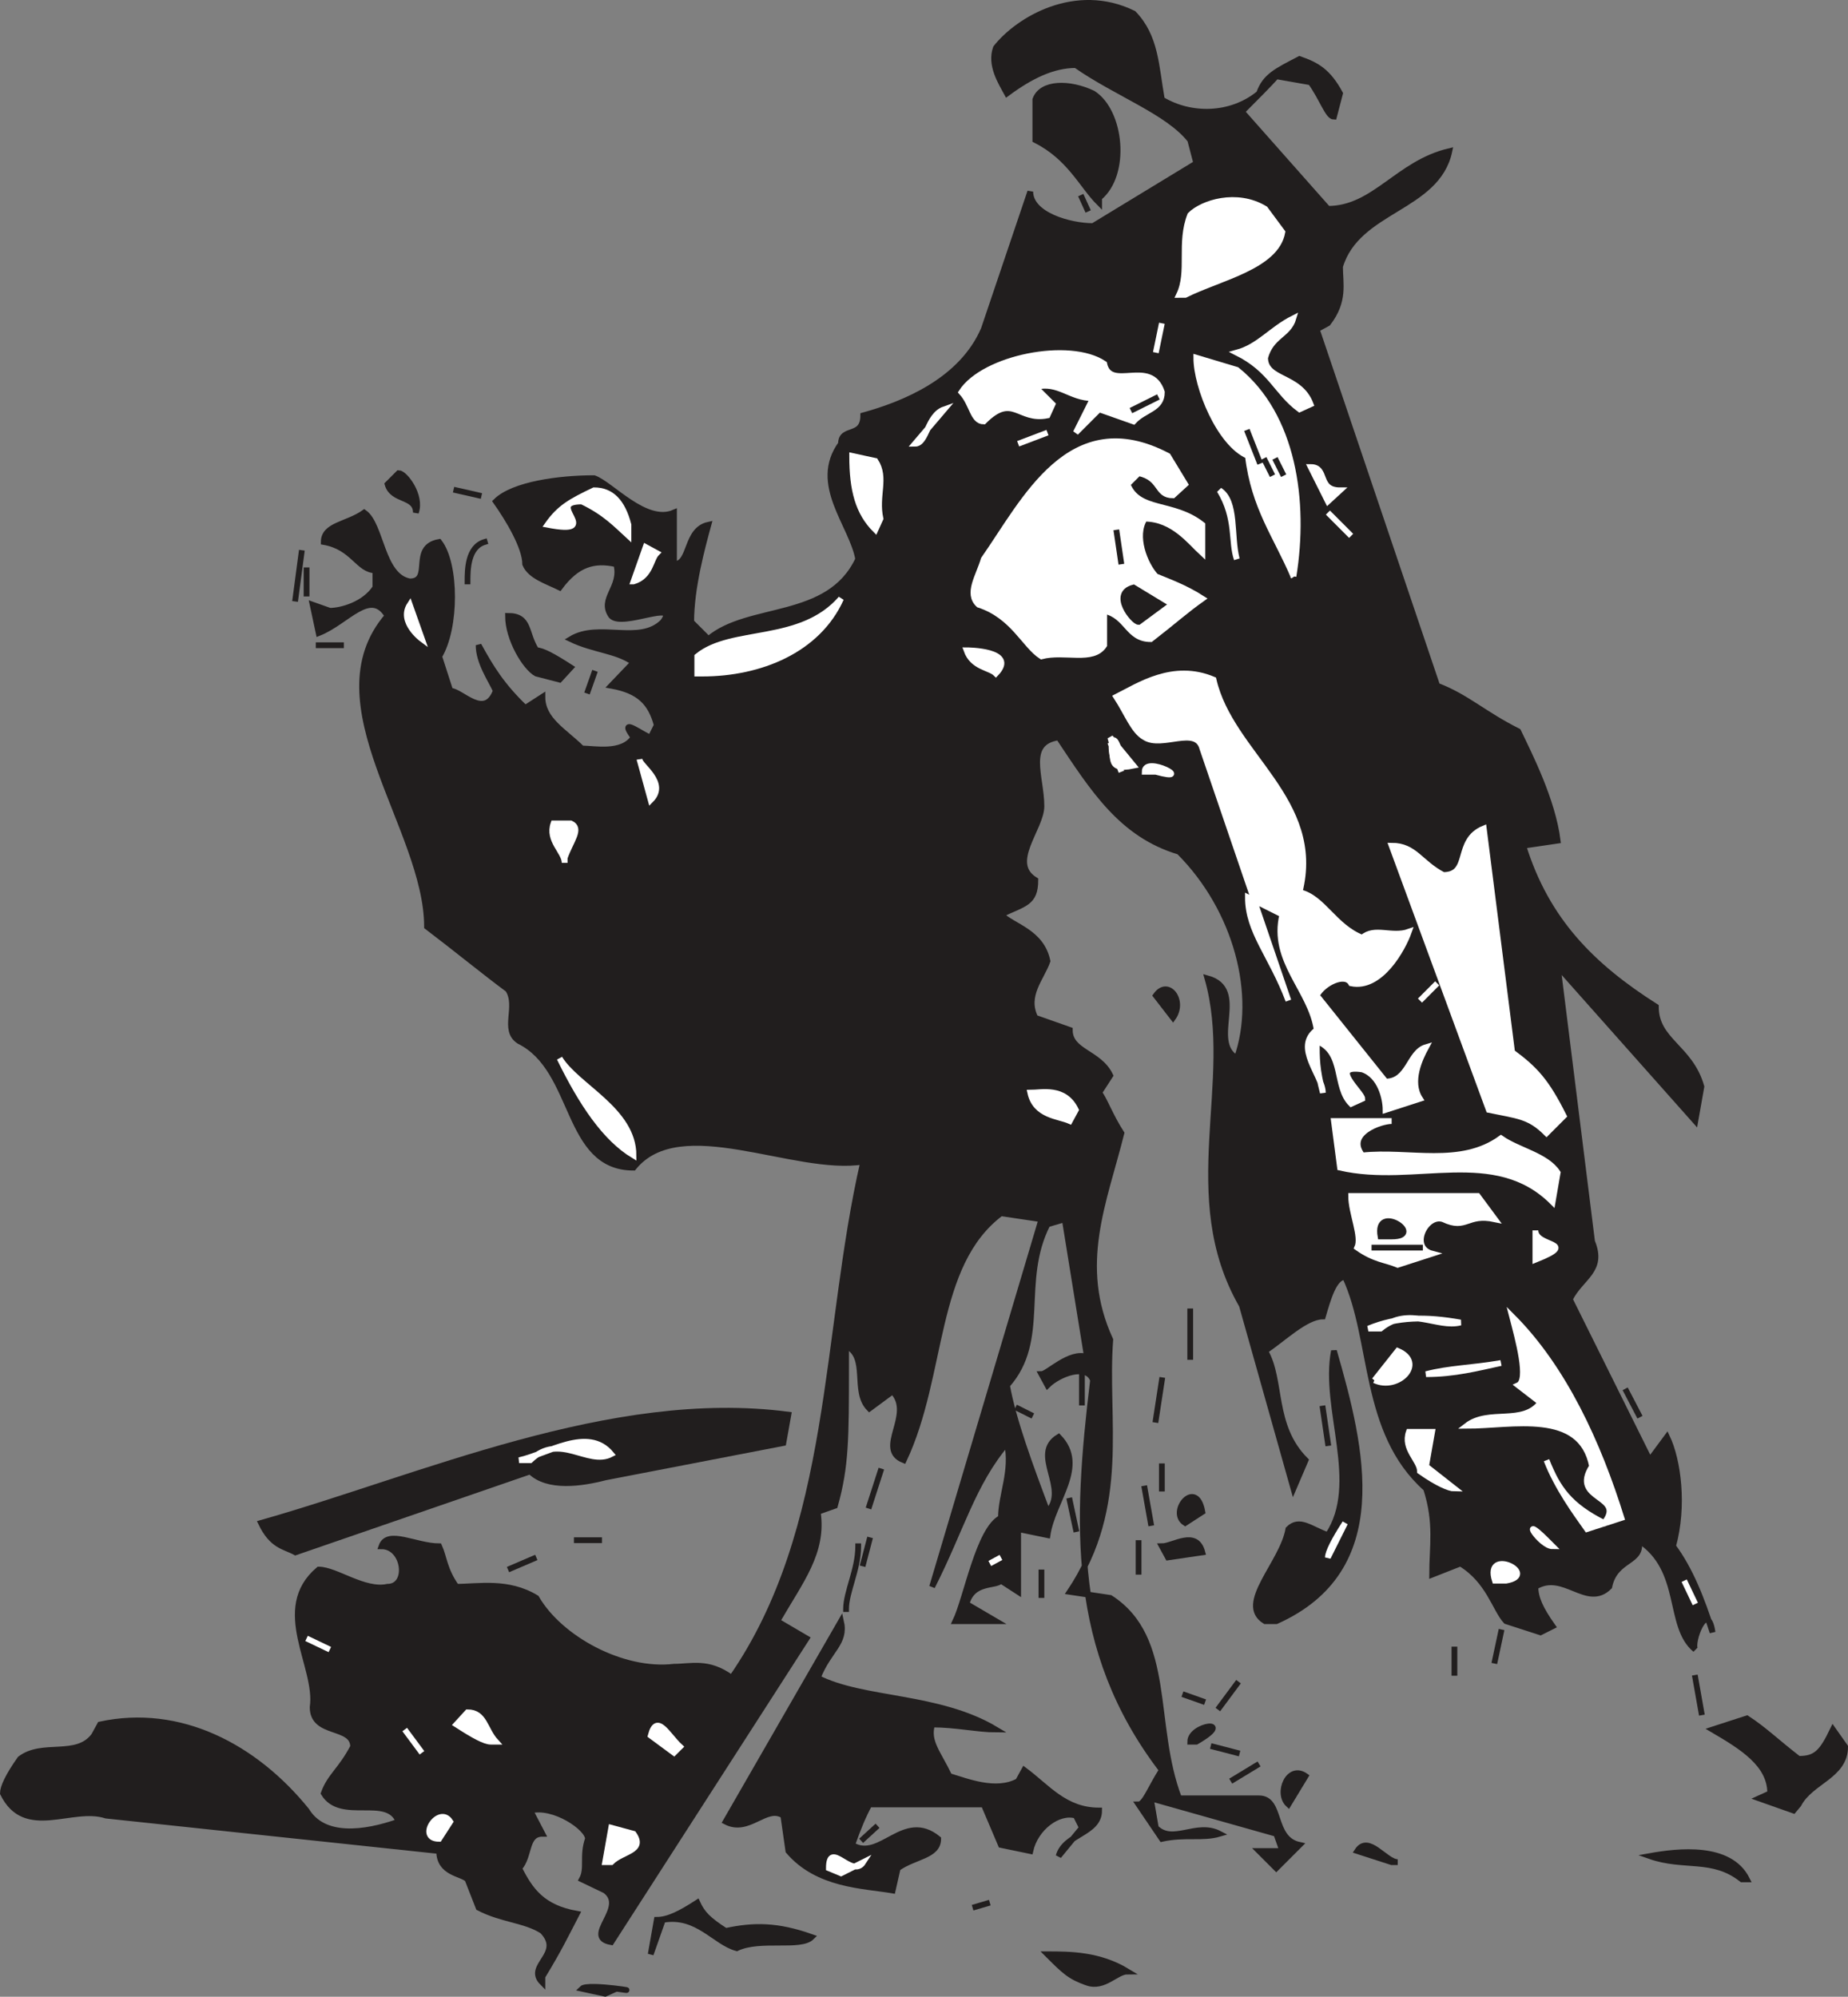 <svg width="243.427" height="262.969" viewBox="0 0 182.57 197.227" xmlns="http://www.w3.org/2000/svg"><rect x="0" y="0" width="182.57" height="197.227" fill="#808080" stroke="none"/><path style="fill:#211e1e;fill-opacity:1;fill-rule:evenodd;stroke:none" d="m65.2 831.2-2.302-.5c.602-.598 6.801.5 3.403 0" transform="translate(-5.414 -634.27)"/><path style="fill:none;stroke:#211e1e;stroke-width:5.7;stroke-linecap:square;stroke-linejoin:miter;stroke-miterlimit:4;stroke-opacity:1" d="m651.992 108.008-23.008 5c6.016 5.976 68.008-5 34.024 0zm0 0" transform="matrix(.1 0 0 -.1 -5.414 207.73)"/><path style="fill:#211e1e;fill-opacity:1;fill-rule:evenodd;stroke:none" d="M59 830.102c-1.7-1.704 2.2-2.801 0-5.102-1.7-1.102-4-1.102-6.3-2.3l-1.098-2.802c-.602-.597-2.801-.597-2.801-2.796l-32.903-3.5c-3.398-1.102-8 2.296-10.199-2.204 0-.597.5-1.699 1.7-3.398 2.203-1.7 5.601 0 7.3-2.3l.602-1.098c7.898-1.704 15.3 2.199 20.398 8.5 1.7 2.796 5.7 2.296 9.102 1.097-1.102-2.8-5.7 0-7.403-2.8.602-1.7 1.704-2.297 2.903-4.598 0-2.2-4-1.102-4-3.903.597-4-4-9.699.597-13.597 1.704 0 4.5 2.199 6.801 1.699 2.2 0 1.7-4-.597-4 .597-1.7 3.398 0 5.699 0 .5 1.102.5 2.3 1.699 4 2.2 0 5.102-.602 7.898 1.102 2.301 4 8.5 7.398 13.602 6.796 1.7 0 3.398-.597 5.7 1.102 10.198-14.7 9.1-34 13-51-6.802 1.102-18.098-5.102-22.7.602-6.8 0-5.602-9.704-11.3-12.5-1.7-1.102 0-3.403-1.098-5.102-2.301-1.7-5.102-4-8-6.2 0-9.698-11.301-22.1-3.903-30.698-1.699-2.801-4 .597-6.8 1.699L36.3 694l1.699.602c1.102 0 3.398-.602 4.5-2.301v-1.7c-1.7 0-2.2-2.3-5.102-2.8 0-1.7 2.301-1.7 4-2.903 1.704 1.204 1.704 6.301 4.5 6.801 2.301 0 0-3.398 2.903-3.898 1.699 2.199 1.699 8.5 0 11.3l1.097 3.399c1.102 0 3.403 2.898 4.5 0-.5-1.102-1.699-2.8-1.699-4.5 1.2 2.2 2.301 4 4.602 6.2l1.7-1.099c0 2.296 2.2 3.398 3.898 5.097 1.204 0 4 .602 5.102-1.097-1.7-2.301 1.2 0 1.7 0l.6-1.204c-.6-2.199-1.698-3.398-4.5-3.898l2.2-2.3c-1.7-1.2-3.898-1.2-6.2-2.302 2.802-1.699 6.802.602 9.098-1.699 1.704-2.3-4 .602-5.097-.597-1.2-1.704 1.097-2.801.5-5.102-2.2-.5-3.903 0-5.602 2.3-1.199-.6-2.898-1.1-3.398-2.3 0-1.7-1.7-4.5-2.903-6.2 1.704-1.698 6.301-2.3 9.704-2.3 1.699.602 5.097 4.602 7.898 3.398V690c1.7 0 1.102-3.398 3.398-3.898-.597 2.199-1.699 6.199-1.699 9.597l1.7 1.7c4-3.399 11.902-1.7 14.8-7.899-.597-3.398-4.597-7.398-1.699-11.398 0-1.704 2.2-.5 2.2-2.801 4-1.102 9.698-3.403 11.902-8.5l4.597-13.602c0 2.301 3.903 3.403 6.2 3.403l10.203-6.204-.602-2.296c-2.2-2.801-7.3-4.602-11.3-7.403-2.302 0-4.5 1.102-6.802 2.801-.597-1.102-1.699-2.8-1.097-4.5 2.199-2.8 7.898-6.2 13.597-3.398 2.204 2.296 2.204 5.097 2.801 8.5C123 645.8 127 645.8 129.801 643.5c.597-1.7 1.699-2.2 4-3.398 1.699.597 2.8 1.199 4 3.398l-.602 2.3c-.597 0-1.097-1.698-2.3-3.402l-3.399-.597c-.5.597-2.2 2.3-3.398 3.5l8.5 9.597c4.597 0 6.898-4.5 12-5.699-1.204 5.7-9.102 5.7-10.801 11.403 0 1.699.5 3.398-1.2 5.597l-1.101.602L147.398 702c2.903 1.102 4.602 2.8 8 4.5 1.102 2.3 3.403 6.8 3.903 10.8l-3.403.5c2.301 7.4 6.801 11.9 13.102 15.9 0 3.402 3.398 4 4.5 7.902l-.602 3.398-13.597-15.3 3.398 27.198c1.2 2.903-1.097 3.5-2.199 5.704l7.898 15.898 1.704-2.3c1.097 2.3 1.699 6.8.597 10.8 1.7 2.3 2.801 5.102 3.903 8.5-.5-3.398-2.204 1.102-1.704 1.7-2.796-2.302-1.097-7.9-5.597-10.802.5 2.301-2.301 1.704-2.903 4.602-2.199 2.2-4.5-1.7-7.296 0 0 1.102.5 2.2 1.699 3.898l-1.2.602-3.402-1.102c-1.097-1.199-1.699-4-4.5-5.699l-2.8 1.102c0-2.801.5-5.102-.598-8.5-6.301-5.602-5.102-14.7-8-20.903-1.102 0-1.7 2.204-2.2 3.903-1.703 0-4 2.3-5.703 3.398 1.704 2.903.602 7.403 4 10.801l-1.199 2.8-5.097-18.1c-6.204-10.802-.5-22.098-3.403-32.302 4 1.102 0 6.204 2.903 7.903 2.199-6.2 0-14.7-5.704-20.403-5.699-1.699-8.5-6.199-11.898-11.296-3.398.5-1.7 3.898-1.7 6.796 0 2.204-3.402 5.602-.6 7.301 0 2.301-1.098 2.301-3.4 3.403 1.2 1.199 4 1.699 4.598 4.597-.597 1.7-2.296 3.403-1.199 5.602l3.403 1.199c0 2.2 2.898 2.2 4 4.5L114 742.2c.5.6 1.102 2.3 2.2 4-1.7 6.8-4.5 13-1.098 20.402-.602 7.898 1.699 16.398-4 24.898l4 .602c6.199 4 4 12.5 6.796 19.796h7.903c2.3 0 1.199 4 4 4.602l-2.301 2.3-1.7-1.698h2.302l-.602-1.704-12.398-3.5.5 2.903c1.699 1.699 4-.602 6.296.597-1.699.5-3.398 0-5.699.5l-2.3-3.398c.601 0 1.203-1.7 2.3-3.398-9.097-11.903-8.5-24.403-6.8-38.5-.598-1.704-3.399-.602-4.5.5L108.3 770c.597 0 2.8-2.3 4.5-1.7l-2.2-13.6-1.703.5c-2.898 5.698 0 11.402-4 15.902.602 3.398 2.301 8 4 12.5 2.204-2.301-1.699-5.704 1.102-7.403 2.8 2.903-.602 6.301-1.102 9.7L106 785.3v6.199l-1.7-1.102c-.5.602-2.8 0-3.402 2.301l2.903 1.7h-4c1.097-2.297 2.3-9.098 4.5-10.2 0-2.3 1.199-4.597.597-7.398-3.398 4-4.5 8.5-7.398 14.199l10.8-36.3-4-.598c-6.8 5.097-5.6 15.898-9.6 24.398-2.802-1.102 1.1-4.5-1.098-6.8l-2.301 1.698c-1.7-1.699 0-5.097-2.301-6.199v2.2c0 6.8 0 9.703-1.102 13.601l-1.699.602c.602 4-1.699 6.796-4 10.796l2.903 1.704-19.301 30c-2.903-.5 1.699-3.403-.602-5.102l-2.3-1.102c.601-1.097 0-2.296.601-4 0-1.097-3.398-3.398-5.7-2.796l1.2 2.296c-1.7 0-1.2 2.204-2.3 3.403 1.1 2.199 2.3 3.898 5.698 4.5-1.198 2.3-1.698 3.399-3.398 6.2" transform="translate(-5.414 -634.27)"/><path style="fill:none;stroke:#211e1e;stroke-width:5.7;stroke-linecap:square;stroke-linejoin:miter;stroke-miterlimit:4;stroke-opacity:1" d="M590 118.984c-16.992 17.032 21.992 28.008 0 51.016-16.992 11.016-40 11.016-63.008 23.008l-10.976 28.008c-6.016 5.976-28.008 5.976-28.008 27.968l-329.024 35C125 295 78.984 261.016 56.992 306.016c0 5.976 5 16.992 16.992 33.984 22.032 16.992 56.016 0 73.008 23.008l6.016 10.976c78.984 17.032 153.008-21.992 203.984-85 16.992-27.968 56.992-22.968 91.016-10.976-11.016 28.008-56.992 0-74.024 28.008 6.016 16.992 17.032 22.968 29.024 45.976 0 21.992-40 11.016-40 39.024 5.976 40-40 96.992 5.976 135.976 17.032 0 45-21.992 68.008-16.992 21.992 0 16.992 40-5.976 40 5.976 16.992 33.984 0 56.992 0 5-11.016 5-23.008 16.992-40 21.992 0 51.016 6.016 78.984-11.016 23.008-40 85-73.984 136.016-67.968 16.992 0 33.984 5.976 56.992-11.016 101.992 146.992 91.016 340 130 510-68.008-11.016-180.976 51.016-226.992-6.016-68.008 0-56.016 97.032-113.008 125-16.992 11.016 0 34.024-10.976 51.016-23.008 16.992-51.016 40-80 61.992 0 96.992-113.008 221.016-39.024 306.992-16.992 28.008-40-5.976-68.008-16.992L363.008 1480l16.992-6.016c11.016 0 33.984 6.016 45 23.008v16.992c-16.992 0-21.992 23.008-51.016 28.008 0 16.992 23.008 16.992 40 29.024 17.032-12.032 17.032-63.008 45-68.008 23.008 0 0 33.984 29.024 38.984 16.992-21.992 16.992-85 0-113.008L498.984 1395c11.016 0 34.024-28.984 45 0-5 11.016-16.992 28.008-16.992 45 11.992-21.992 23.008-40 46.016-61.992L590 1388.984c0-22.968 21.992-33.984 38.984-50.976 12.032 0 40-6.016 51.016 10.976-16.992 23.008 11.992 0 16.992 0l6.016 12.032c-6.016 21.992-16.992 33.984-45 38.984L680 1423.008c-16.992 11.992-38.984 11.992-61.992 23.008 28.008 16.992 68.008-6.016 90.976 16.992 17.032 23.008-40-6.016-50.976 5.976-11.992 17.032 10.976 28.008 5 51.016-21.992 5-39.024 0-56.016-23.008-11.992 6.016-28.984 11.016-33.984 23.008 0 16.992-16.992 45-29.024 61.992 17.032 16.992 63.008 23.008 97.032 23.008 16.992-6.016 50.976-46.016 78.984-33.984V1520c16.992 0 11.016 33.984 33.984 38.984-5.976-21.992-16.992-61.992-16.992-95.976l16.992-16.992c40 33.984 119.024 16.992 148.008 78.984-5.976 33.984-45.976 73.984-16.992 113.984 0 17.032 21.992 5 21.992 28.008 40 11.016 96.992 34.024 119.024 85l45.976 136.016c0-23.008 39.024-34.024 61.992-34.024l102.032 62.032-6.016 22.968c-21.992 28.008-73.008 46.016-113.008 74.024-23.008 0-45-11.016-68.008-28.008-5.976 11.016-16.992 28.008-10.976 45 21.992 28.008 78.984 61.992 135.976 33.984 22.032-22.968 22.032-50.976 28.008-85 28.008-16.992 68.008-16.992 96.016 6.016 5.976 16.992 16.992 21.992 40 33.984 16.992-5.976 28.008-11.992 40-33.984l-6.016-23.008c-5.976 0-10.976 16.992-23.008 34.024l-33.984 5.976c-5-5.976-21.992-23.008-33.984-35l85-95.976c45.976 0 68.984 45 120 56.992-12.032-56.992-91.016-56.992-108.008-114.024 0-16.992 5-33.984-11.992-55.976l-11.016-6.016L1473.984 1400c29.024-11.016 46.016-28.008 80-45 11.016-23.008 34.024-68.008 39.024-108.008l-34.024-5c23.008-73.984 68.008-118.984 131.016-158.984 0-34.024 33.984-40 45-79.024L1728.984 970l-135.976 153.008 33.984-271.992c11.992-29.024-10.976-35-21.992-57.032L1683.984 635l17.032 23.008C1711.992 635 1718.008 590 1706.992 550c16.992-23.008 28.008-51.016 39.024-85-5 33.984-22.032-11.016-17.032-16.992-27.968 23.008-10.976 78.984-55.976 108.008 5-23.008-23.008-17.032-29.024-46.016-21.992-21.992-45 16.992-72.968 0 0-11.016 5-21.992 16.992-38.984L1576.016 465l-34.024 11.016c-10.976 11.992-16.992 40-45 56.992l-28.008-11.016c0 28.008 5 51.016-5.976 85-63.008 56.016-51.016 146.992-80 209.024-11.016 0-16.992-22.032-21.992-39.024-17.032 0-40-23.008-57.032-33.984 17.032-29.024 6.016-74.024 40-108.008l-11.992-28.008-50.976 181.016c-62.032 108.008-5 220.976-34.024 323.008 40-11.016 0-62.032 29.024-79.024 21.992 61.992 0 146.992-57.032 204.024-56.992 16.992-85 61.992-118.984 112.968-33.984-5-16.992-38.984-16.992-67.968 0-22.032-34.024-56.016-6.016-73.008 0-23.008-10.976-23.008-33.984-34.024 11.992-11.992 40-16.992 45.976-45.976-5.976-16.992-22.968-34.024-11.992-56.016l34.024-11.992c0-21.992 28.984-21.992 40-45L1140 998.008c5-6.016 11.016-23.008 21.992-40-16.992-68.008-45-130-10.976-204.024C1145 675 1168.008 590 1111.016 505l40-6.016c61.992-40 40-125 67.968-197.968h79.024c23.008 0 11.992-40 40-46.016L1315 231.992l-16.992 16.992h23.008L1315 266.016l-123.984 35 5-29.024c16.992-16.992 40 6.016 62.968-5.976-16.992-5-33.984 0-56.992-5L1178.984 295c6.016 0 12.032 16.992 23.008 33.984-90.976 119.024-85 244.024-68.008 385-5.976 17.032-33.984 6.016-45-5L1083.008 720c5.976 0 28.008 23.008 45 16.992l-21.992 136.016-17.032-5c-28.984-56.992 0-114.024-40-159.024 6.016-33.984 23.008-80 40-125 22.032 23.008-16.992 57.032 11.016 74.024 28.008-29.024-6.016-63.008-11.016-96.992L1060 566.992V505l-16.992 11.016c-5-6.016-28.008 0-34.024-23.008l29.024-16.992h-40c10.976 22.968 23.008 90.976 45 101.992 0 23.008 11.992 45.976 5.976 73.984-33.984-40-45-85-73.984-141.992l108.008 363.008-40 5.976C975 828.008 986.992 720 946.992 635c-28.008 11.016 11.016 45-10.976 68.008l-23.008-16.992c-16.992 16.992 0 50.976-23.008 61.992v-21.992c0-68.008 0-97.032-11.016-136.016l-16.992-6.016c6.016-40-16.992-67.968-40-107.968l29.024-17.032-193.008-300c-29.024 5 16.992 34.024-6.016 51.016l-23.008 11.016c6.016 10.976 0 22.968 6.016 40 0 10.976-33.984 33.984-56.992 27.968L590 266.016c-16.992 0-11.992-22.032-23.008-34.024 11.016-21.992 23.008-38.984 56.992-45C611.992 163.984 606.992 153.008 590 125Zm0 0" transform="matrix(.1 0 0 -.1 -5.414 207.73)"/><path style="fill:#211e1e;fill-opacity:1;fill-rule:evenodd;stroke:none" d="M112.8 830.102c-1.698-.602-2.198-1.102-3.902-2.801 2.204 0 5.102 0 7.903 1.699-1.102 0-2.301 1.7-4 1.102" transform="translate(-5.414 -634.27)"/><path style="fill:none;stroke:#211e1e;stroke-width:5.7;stroke-linecap:square;stroke-linejoin:miter;stroke-miterlimit:4;stroke-opacity:1" d="M1128.008 118.984c-16.992 6.016-21.992 11.016-39.024 28.008 22.032 0 51.016 0 79.024-16.992-11.016 0-23.008-16.992-40-11.016zm0 0" transform="matrix(.1 0 0 -.1 -5.414 207.73)"/><path style="fill:#211e1e;fill-opacity:1;fill-rule:evenodd;stroke:none" d="m69.7 827.3.6-3.402c1.098 0 2.302-.597 4-1.699.5 1.102 1.098 1.7 2.802 2.801 2.796-.602 5.097-.602 8.5.602-1.102 1.097-5.102 0-7.403 1.097-2.199-.597-3.898-3.398-7.3-2.8" transform="translate(-5.414 -634.27)"/><path style="fill:none;stroke:#211e1e;stroke-width:5.7;stroke-linecap:square;stroke-linejoin:miter;stroke-miterlimit:4;stroke-opacity:1" d="m696.992 146.992 6.016 34.024c10.976 0 23.008 5.976 40 16.992 5-11.016 10.976-16.992 28.008-28.008 27.968 6.016 50.976 6.016 85-6.016-11.016-10.976-51.016 0-74.024-10.976-21.992 5.976-38.984 33.984-73.008 28.008Zm380 40zm0 0" transform="matrix(.1 0 0 -.1 -5.414 207.73)"/><path style="fill:#211e1e;fill-opacity:1;fill-rule:evenodd;stroke:none" d="m101.5 822.7 1.7-.5" transform="translate(-5.414 -634.27)"/><path style="fill:none;stroke:#211e1e;stroke-width:5.7;stroke-linecap:square;stroke-linejoin:miter;stroke-miterlimit:4;stroke-opacity:1" d="m1015 193.008 16.992 5zm0 0" transform="matrix(.1 0 0 -.1 -5.414 207.73)"/><path style="fill:#211e1e;fill-opacity:1;fill-rule:evenodd;stroke:none" d="M93.602 821c-2.903-.5-7.403-.5-10.301-3.898l-.5-3.5c-1.7-1.102-3.403 1.796-5.7.597L88.5 794.4c.5 2.203-1.2 2.8-2.3 5.601 4.5 2.3 11.902 1.7 17.6 5.102-1.698 0-4-.5-6.3-.5-.5 1.699.602 2.796 1.7 5.097 1.698.5 4.6 1.7 6.8.5l.602-1.097c2.296 1.699 4 4 7.398 4 0 2.296-3.398 2.296-4 4.5l2.3-2.801-.6-1.2c-1.7-.5-4 1.2-4.5 3.5l-2.9-.601-1.698-4H91.3c-.602 1.102-1.102 2.3-1.7 4 2.797 1.7 5.098-3.398 8.5-.602 0 1.704-2.3 1.704-4 2.903" transform="translate(-5.414 -634.27)"/><path style="fill:none;stroke:#211e1e;stroke-width:5.7;stroke-linecap:square;stroke-linejoin:miter;stroke-miterlimit:4;stroke-opacity:1" d="M936.016 210c-29.024 5-74.024 5-103.008 38.984l-5 35c-16.992 11.016-34.024-17.968-56.992-5.976L885 476.016c5-22.032-11.992-28.008-23.008-56.016 45-23.008 119.024-16.992 176.016-51.016-16.992 0-40 5-63.008 5-5-16.992 6.016-27.968 16.992-50.976 16.992-5 46.016-16.992 68.008-5l6.016 10.976c22.968-16.992 40-40 73.984-40 0-22.968-33.984-22.968-40-45l23.008 28.008-6.016 11.992c-16.992 5-40-11.992-45-35L1043.008 255l-16.992 40H913.008c-6.016-11.016-11.016-23.008-16.992-40 27.968-16.992 50.976 33.984 85 6.016 0-17.032-23.008-17.032-40-29.024zm0 0" transform="matrix(.1 0 0 -.1 -5.414 207.73)"/><path style="fill:#211e1e;fill-opacity:1;fill-rule:evenodd;stroke:none" d="M177.5 819.898c-2.898-2.296-5.7-1.097-9.102-2.296 2.801-.5 7.903-1.102 9.602 2.296" transform="translate(-5.414 -634.27)"/><path style="fill:none;stroke:#211e1e;stroke-width:5.7;stroke-linecap:square;stroke-linejoin:miter;stroke-miterlimit:4;stroke-opacity:1" d="M1775 221.016c-28.984 22.968-56.992 10.976-91.016 22.968 28.008 5 79.024 11.016 96.016-22.968zm0 0" transform="matrix(.1 0 0 -.1 -5.414 207.73)"/><path style="fill:#fff;fill-opacity:1;fill-rule:evenodd;stroke:none" d="m88.5 819.3-1.2-.5c0-2.902 2.302 1.098 3.4-.6" transform="translate(-5.414 -634.27)"/><path style="fill:none;stroke:#fff;stroke-width:5.7;stroke-linecap:square;stroke-linejoin:miter;stroke-miterlimit:4;stroke-opacity:1" d="m885 226.992-11.992 5c0 29.024 23.008-10.976 33.984 6.016zm-341.016 11.016zm0 0" transform="matrix(.1 0 0 -.1 -5.414 207.73)"/><path style="fill:#fff;fill-opacity:1;fill-rule:evenodd;stroke:none" d="m65.2 818.2.6-3.4 2.2.598c1.2 1.704-1.102 1.704-2.2 2.801" transform="translate(-5.414 -634.27)"/><path style="fill:none;stroke:#fff;stroke-width:5.7;stroke-linecap:square;stroke-linejoin:miter;stroke-miterlimit:4;stroke-opacity:1" d="m651.992 238.008 6.016 33.984L680 266.016c11.992-17.032-11.016-17.032-21.992-28.008zm0 0" transform="matrix(.1 0 0 -.1 -5.414 207.73)"/><path style="fill:#211e1e;fill-opacity:1;fill-rule:evenodd;stroke:none" d="m142.898 818.2-3.398-1.098c1.102-1.704 2.8 1.097 4 1.097" transform="translate(-5.414 -634.27)"/><path style="fill:none;stroke:#211e1e;stroke-width:5.7;stroke-linecap:square;stroke-linejoin:miter;stroke-miterlimit:4;stroke-opacity:1" d="M1428.984 238.008 1395 248.984c11.016 17.032 28.008-10.976 40-10.976zm0 0" transform="matrix(.1 0 0 -.1 -5.414 207.73)"/><path style="fill:none;stroke:#fff;stroke-width:5.7;stroke-linecap:square;stroke-linejoin:miter;stroke-miterlimit:4;stroke-opacity:1" d="M1066.016 255zm0 0" transform="matrix(.1 0 0 -.1 -5.414 207.73)"/><path style="fill:#fff;fill-opacity:1;fill-rule:evenodd;stroke:none" d="M48.8 815.898c-2.3 0 0-3.398 1.098-1.699" transform="translate(-5.414 -634.27)"/><path style="fill:none;stroke:#fff;stroke-width:5.7;stroke-linecap:square;stroke-linejoin:miter;stroke-miterlimit:4;stroke-opacity:1" d="M488.008 261.016c-23.008 0 0 33.984 10.976 16.992zm380 16.992zm0 0" transform="matrix(.1 0 0 -.1 -5.414 207.73)"/><path style="fill:#211e1e;fill-opacity:1;fill-rule:evenodd;stroke:none" d="m182.602 813.102-3.403-1.204 1.102-.5c0-2.898-2.801-4.597-5.7-6.296L178 804c1.7 1.102 2.898 2.3 5.102 4 1.699 0 2.296-.602 3.398-2.898l1.2 1.699c0 2.898-3.4 3.398-4.598 5.699" transform="translate(-5.414 -634.27)"/><path style="fill:none;stroke:#211e1e;stroke-width:5.7;stroke-linecap:square;stroke-linejoin:miter;stroke-miterlimit:4;stroke-opacity:1" d="m1826.016 288.984-34.024 12.032 11.016 5c0 28.984-28.008 45.976-56.992 62.968L1780 380c16.992-11.016 28.984-23.008 51.016-40 16.992 0 22.968 6.016 33.984 28.984l11.992-16.992c0-28.984-33.984-33.984-45.976-56.992zm0 0" transform="matrix(.1 0 0 -.1 -5.414 207.73)"/><path style="fill:#211e1e;fill-opacity:1;fill-rule:evenodd;stroke:none" d="M132.7 812.5c-1.2-1.102 0-4 1.698-2.8" transform="translate(-5.414 -634.27)"/><path style="fill:none;stroke:#211e1e;stroke-width:5.7;stroke-linecap:square;stroke-linejoin:miter;stroke-miterlimit:4;stroke-opacity:1" d="M1326.992 295c-11.992 11.016 0 40 16.992 28.008zm0 0" transform="matrix(.1 0 0 -.1 -5.414 207.73)"/><path style="fill:none;stroke:#fff;stroke-width:5.7;stroke-linecap:square;stroke-linejoin:miter;stroke-miterlimit:4;stroke-opacity:1" d="M833.008 301.016zm-311.016 5zm0 0" transform="matrix(.1 0 0 -.1 -5.414 207.73)"/><path style="fill:#211e1e;fill-opacity:1;fill-rule:evenodd;stroke:none" d="m127 810.2 2.8-1.7" transform="translate(-5.414 -634.27)"/><path style="fill:none;stroke:#211e1e;stroke-width:5.7;stroke-linecap:square;stroke-linejoin:miter;stroke-miterlimit:4;stroke-opacity:1" d="M1270 318.008 1298.008 335Zm0 0" transform="matrix(.1 0 0 -.1 -5.414 207.73)"/><path style="fill:none;stroke:#fff;stroke-width:5.7;stroke-linecap:square;stroke-linejoin:miter;stroke-miterlimit:4;stroke-opacity:1" d="M481.992 328.984zm0 0" transform="matrix(.1 0 0 -.1 -5.414 207.73)"/><path style="fill:#fff;fill-opacity:1;fill-rule:evenodd;stroke:none" d="m47.102 807.398-1.704-2.296" transform="translate(-5.414 -634.27)"/><path style="fill:none;stroke:#fff;stroke-width:5.7;stroke-linecap:square;stroke-linejoin:miter;stroke-miterlimit:4;stroke-opacity:1" d="m471.016 346.016-17.032 22.968zm0 0" transform="matrix(.1 0 0 -.1 -5.414 207.73)"/><path style="fill:#fff;fill-opacity:1;fill-rule:evenodd;stroke:none" d="m72 807.398-2.3-1.699c.6-2.3 1.698 0 2.902 1.102" transform="translate(-5.414 -634.27)"/><path style="fill:none;stroke:#fff;stroke-width:5.7;stroke-linecap:square;stroke-linejoin:miter;stroke-miterlimit:4;stroke-opacity:1" d="m720 346.016-23.008 16.992c6.016 23.008 16.992 0 29.024-11.016zm0 0" transform="matrix(.1 0 0 -.1 -5.414 207.73)"/><path style="fill:#fff;fill-opacity:1;fill-rule:evenodd;stroke:none" d="M53.898 806.3c-.597 0-1.699-.6-3.398-1.698l1.102-1.204c1.699 0 1.699 1.704 2.796 2.903" transform="translate(-5.414 -634.27)"/><path style="fill:none;stroke:#fff;stroke-width:5.7;stroke-linecap:square;stroke-linejoin:miter;stroke-miterlimit:4;stroke-opacity:1" d="M538.984 356.992c-5.976 0-16.992 6.016-33.984 16.992l11.016 12.032c16.992 0 16.992-17.032 27.968-29.024zm0 0" transform="matrix(.1 0 0 -.1 -5.414 207.73)"/><path style="fill:#211e1e;fill-opacity:1;fill-rule:evenodd;stroke:none" d="M123 806.3c0-1.698 4.602-2.3.602 0" transform="translate(-5.414 -634.27)"/><path style="fill:none;stroke:#211e1e;stroke-width:5.7;stroke-linecap:square;stroke-linejoin:miter;stroke-miterlimit:4;stroke-opacity:1" d="M1230 356.992c0 16.992 46.016 23.008 6.016 0zm0 0" transform="matrix(.1 0 0 -.1 -5.414 207.73)"/><path style="fill:none;stroke:#fff;stroke-width:5.7;stroke-linecap:square;stroke-linejoin:miter;stroke-miterlimit:4;stroke-opacity:1" d="M1848.008 363.008zm0 0" transform="matrix(.1 0 0 -.1 -5.414 207.73)"/><path style="fill:none;stroke:#211e1e;stroke-width:5.7;stroke-linecap:square;stroke-linejoin:miter;stroke-miterlimit:4;stroke-opacity:1" d="M1796.992 386.016zM1525 396.992zm0 0" transform="matrix(.1 0 0 -.1 -5.414 207.73)"/><path style="fill:none;stroke:#fff;stroke-width:5.7;stroke-linecap:square;stroke-linejoin:miter;stroke-miterlimit:4;stroke-opacity:1" d="M373.984 448.008zm0 0" transform="matrix(.1 0 0 -.1 -5.414 207.73)"/><path style="fill:#fff;fill-opacity:1;fill-rule:evenodd;stroke:none" d="m38 797.2-2.3-1.098" transform="translate(-5.414 -634.27)"/><path style="fill:none;stroke:#fff;stroke-width:5.7;stroke-linecap:square;stroke-linejoin:miter;stroke-miterlimit:4;stroke-opacity:1" d="m380 448.008-23.008 10.976zm0 0" transform="matrix(.1 0 0 -.1 -5.414 207.73)"/><path style="fill:none;stroke:#211e1e;stroke-width:5.7;stroke-linecap:square;stroke-linejoin:miter;stroke-miterlimit:4;stroke-opacity:1" d="M828.008 458.984zm0 0" transform="matrix(.1 0 0 -.1 -5.414 207.73)"/><path style="fill:#211e1e;fill-opacity:1;fill-rule:evenodd;stroke:none" d="M130.398 794.398c-2.796-1.699 1.704-5.699 2.301-9.097 1.102-1.102 2.2 0 3.903.597 3.398-5.097-.5-12.5.597-18.199 2.801 9.7 5.7 21.602-5.699 26.7" transform="translate(-5.414 -634.27)"/><path style="fill:none;stroke:#211e1e;stroke-width:5.7;stroke-linecap:square;stroke-linejoin:miter;stroke-miterlimit:4;stroke-opacity:1" d="M1303.984 476.016c-27.968 16.992 17.032 56.992 23.008 90.976 11.016 11.016 21.992 0 39.024-5.976 33.984 50.976-5 125 5.976 181.992C1400 646.016 1428.984 526.992 1315 476.016Zm0 0" transform="matrix(.1 0 0 -.1 -5.414 207.73)"/><path style="fill:#fff;fill-opacity:1;fill-rule:evenodd;stroke:none" d="m172.898 792.7-1.097-2.302" transform="translate(-5.414 -634.27)"/><path style="fill:none;stroke:#fff;stroke-width:5.7;stroke-linecap:square;stroke-linejoin:miter;stroke-miterlimit:4;stroke-opacity:1" d="m1728.984 493.008-10.976 23.008zm0 0" transform="matrix(.1 0 0 -.1 -5.414 207.73)"/><path style="fill:none;stroke:#211e1e;stroke-width:5.7;stroke-linecap:square;stroke-linejoin:miter;stroke-miterlimit:4;stroke-opacity:1" d="M1083.008 498.984v28.008zm0 0" transform="matrix(.1 0 0 -.1 -5.414 207.73)"/><path style="fill:#fff;fill-opacity:1;fill-rule:evenodd;stroke:none" d="M153.102 790.398c-1.102-3.398 4.5-.597 1.097 0" transform="translate(-5.414 -634.27)"/><path style="fill:none;stroke:#fff;stroke-width:5.7;stroke-linecap:square;stroke-linejoin:miter;stroke-miterlimit:4;stroke-opacity:1" d="M1531.016 516.016c-11.016 33.984 45 5.976 10.976 0zm0 0" transform="matrix(.1 0 0 -.1 -5.414 207.73)"/><path style="fill:none;stroke:#211e1e;stroke-width:5.7;stroke-linecap:square;stroke-linejoin:miter;stroke-miterlimit:4;stroke-opacity:1" d="M1178.984 521.992v34.024zm0 0" transform="matrix(.1 0 0 -.1 -5.414 207.73)"/><path style="fill:#211e1e;fill-opacity:1;fill-rule:evenodd;stroke:none" d="m55.602 789.3 2.796-1.198" transform="translate(-5.414 -634.27)"/><path style="fill:none;stroke:#211e1e;stroke-width:5.7;stroke-linecap:square;stroke-linejoin:miter;stroke-miterlimit:4;stroke-opacity:1" d="m556.016 526.992 27.968 11.992zm0 0" transform="matrix(.1 0 0 -.1 -5.414 207.73)"/><path style="fill:#fff;fill-opacity:1;fill-rule:evenodd;stroke:none" d="m103.2 788.7 1.1-.598" transform="translate(-5.414 -634.27)"/><path style="fill:none;stroke:#fff;stroke-width:5.7;stroke-linecap:square;stroke-linejoin:miter;stroke-miterlimit:4;stroke-opacity:1" d="m1031.992 533.008 11.016 5.976zm0 0" transform="matrix(.1 0 0 -.1 -5.414 207.73)"/><path style="fill:none;stroke:#211e1e;stroke-width:5.7;stroke-linecap:square;stroke-linejoin:miter;stroke-miterlimit:4;stroke-opacity:1" d="M641.016 538.984zm0 0" transform="matrix(.1 0 0 -.1 -5.414 207.73)"/><path style="fill:#211e1e;fill-opacity:1;fill-rule:evenodd;stroke:none" d="m120.8 788.102-.6-1.102c1.1 0 3.402-1.7 4 .602" transform="translate(-5.414 -634.27)"/><path style="fill:none;stroke:#211e1e;stroke-width:5.7;stroke-linecap:square;stroke-linejoin:miter;stroke-miterlimit:4;stroke-opacity:1" d="M1208.008 538.984 1201.992 550c11.016 0 34.024 16.992 40-6.016zm0 0" transform="matrix(.1 0 0 -.1 -5.414 207.73)"/><path style="fill:#fff;fill-opacity:1;fill-rule:evenodd;stroke:none" d="M136.602 788.102c0-.5.597-1.704 1.699-3.403" transform="translate(-5.414 -634.27)"/><path style="fill:none;stroke:#fff;stroke-width:5.7;stroke-linecap:square;stroke-linejoin:miter;stroke-miterlimit:4;stroke-opacity:1" d="M1366.016 538.984c0 5 5.976 17.032 16.992 34.024zm0 0" transform="matrix(.1 0 0 -.1 -5.414 207.73)"/><path style="fill:#211e1e;fill-opacity:1;fill-rule:evenodd;stroke:none" d="M34.602 787.602C33.5 787 32.3 787 31.199 784.699c15.903-4.5 34.602-13 52.102-10.699l-.5 2.8-17.602 3.4c-2.3.6-5.699 1.1-7.398-.598" transform="translate(-5.414 -634.27)"/><path style="fill:none;stroke:#211e1e;stroke-width:5.7;stroke-linecap:square;stroke-linejoin:miter;stroke-miterlimit:4;stroke-opacity:1" d="M346.016 543.984C335 550 323.008 550 311.992 573.008c159.024 45 346.016 130 521.016 106.992l-5-28.008-176.016-33.984c-23.008-6.016-56.992-11.016-73.984 5.976Zm0 0" transform="matrix(.1 0 0 -.1 -5.414 207.73)"/><path style="fill:#fff;fill-opacity:1;fill-rule:evenodd;stroke:none" d="M158.8 787c-1.198 0-3.402-3.398-.6-.602" transform="translate(-5.414 -634.27)"/><path style="fill:none;stroke:#fff;stroke-width:5.7;stroke-linecap:square;stroke-linejoin:miter;stroke-miterlimit:4;stroke-opacity:1" d="M1588.008 550c-11.992 0-34.024 33.984-6.016 6.016zm0 0" transform="matrix(.1 0 0 -.1 -5.414 207.73)"/><path style="fill:#fff;fill-opacity:1;fill-rule:evenodd;stroke:none" d="M162.2 785.3c-1.2-1.698-2.9-4-4-6.8 1.1 2.8 2.3 4.5 5.698 6.2 2.204-2.802-3.398-2.2-1.199-5.598-1.097-5.704-7.898-4-12.398-4 2.199-1.704 5.597 0 7.3-2.301l-2.203-1.7c1.102-.5 0-4.5-.597-6.8 5.097 5.097 8.5 12.5 10.8 19.898" transform="translate(-5.414 -634.27)"/><path style="fill:none;stroke:#fff;stroke-width:5.7;stroke-linecap:square;stroke-linejoin:miter;stroke-miterlimit:4;stroke-opacity:1" d="M1621.992 566.992c-11.992 16.992-28.984 40-40 68.008 11.016-28.008 23.008-45 56.992-61.992 22.032 28.008-33.984 21.992-11.992 55.976-10.976 57.032-78.984 40-123.984 40 21.992 17.032 55.976 0 73.008 23.008l-22.032 16.992c11.016 5 0 45-5.976 68.008 50.976-50.976 85-125 108.008-198.984zm0 0" transform="matrix(.1 0 0 -.1 -5.414 207.73)"/><path style="fill:#211e1e;fill-opacity:1;fill-rule:evenodd;stroke:none" d="M122.5 784.7c-1.7-1.098 1.102-4.5 1.7-1.098" transform="translate(-5.414 -634.27)"/><path style="fill:none;stroke:#211e1e;stroke-width:5.7;stroke-linecap:square;stroke-linejoin:miter;stroke-miterlimit:4;stroke-opacity:1" d="M1225 573.008c-16.992 10.976 11.016 45 16.992 10.976zM1388.984 590zm0 0" transform="matrix(.1 0 0 -.1 -5.414 207.73)"/><path style="fill:#fff;fill-opacity:1;fill-rule:evenodd;stroke:none" d="M149.102 781.3c-.5 0-1.704-.5-3.403-1.698 0-1.102-1.699-2.204-1.097-3.903h2.296l-.597 3.403" transform="translate(-5.414 -634.27)"/><path style="fill:none;stroke:#fff;stroke-width:5.7;stroke-linecap:square;stroke-linejoin:miter;stroke-miterlimit:4;stroke-opacity:1" d="M1491.016 606.992c-5 0-17.032 5-34.024 16.992 0 11.016-16.992 22.032-10.976 39.024h22.968l-5.976-34.024zm22.968 16.992zm40 0zm0 0" transform="matrix(.1 0 0 -.1 -5.414 207.73)"/><path style="fill:none;stroke:#211e1e;stroke-width:5.7;stroke-linecap:square;stroke-linejoin:miter;stroke-miterlimit:4;stroke-opacity:1" d="M1701.016 623.984zm0 0" transform="matrix(.1 0 0 -.1 -5.414 207.73)"/><path style="fill:#fff;fill-opacity:1;fill-rule:evenodd;stroke:none" d="M56.7 778.5c2.8-.602 6.8-3.398 9.1-.602-2.3 1.204-5.1-2.199-8 .602" transform="translate(-5.414 -634.27)"/><path style="fill:none;stroke:#fff;stroke-width:5.7;stroke-linecap:square;stroke-linejoin:miter;stroke-miterlimit:4;stroke-opacity:1" d="M566.992 635c28.008 6.016 68.008 33.984 91.016 6.016-23.008-12.032-51.016 21.992-80-6.016Zm0 0" transform="matrix(.1 0 0 -.1 -5.414 207.73)"/><path style="fill:none;stroke:#211e1e;stroke-width:5.7;stroke-linecap:square;stroke-linejoin:miter;stroke-miterlimit:4;stroke-opacity:1" d="M618.008 668.984zm368.984 17.032zm0 0" transform="matrix(.1 0 0 -.1 -5.414 207.73)"/><path style="fill:#fff;fill-opacity:1;fill-rule:evenodd;stroke:none" d="m141.2 770.602 2.3-2.903c2.8 1.2 0 4-2.3 2.903" transform="translate(-5.414 -634.27)"/><path style="fill:none;stroke:#fff;stroke-width:5.7;stroke-linecap:square;stroke-linejoin:miter;stroke-miterlimit:4;stroke-opacity:1" d="M1411.992 713.984 1435 743.008c28.008-11.992 0-40-23.008-29.024zm0 0" transform="matrix(.1 0 0 -.1 -5.414 207.73)"/><path style="fill:#fff;fill-opacity:1;fill-rule:evenodd;stroke:none" d="M146.3 770c2.302-.602 4.5-.602 7.4-1.102-2.302.5-4.598 1.102-7.4 1.102" transform="translate(-5.414 -634.27)"/><path style="fill:none;stroke:#fff;stroke-width:5.7;stroke-linecap:square;stroke-linejoin:miter;stroke-miterlimit:4;stroke-opacity:1" d="M1463.008 720c23.008 6.016 45 6.016 73.984 11.016-23.008-5-45.976-11.016-73.984-11.016zm0 0" transform="matrix(.1 0 0 -.1 -5.414 207.73)"/><path style="fill:none;stroke:#211e1e;stroke-width:5.7;stroke-linecap:square;stroke-linejoin:miter;stroke-miterlimit:4;stroke-opacity:1" d="M1055 731.016zM1531.016 760zm0 0" transform="matrix(.1 0 0 -.1 -5.414 207.73)"/><path style="fill:#fff;fill-opacity:1;fill-rule:evenodd;stroke:none" d="M140.602 765.5c2.898-1.2 5.699-1.2 9.097-.602-2.3.602-5.097-1.699-7.898.602" transform="translate(-5.414 -634.27)"/><path style="fill:none;stroke:#fff;stroke-width:5.7;stroke-linecap:square;stroke-linejoin:miter;stroke-miterlimit:4;stroke-opacity:1" d="M1406.016 765c28.984 11.992 56.992 11.992 90.976 6.016-23.008-6.016-50.976 16.992-78.984-6.016Zm0 0" transform="matrix(.1 0 0 -.1 -5.414 207.73)"/><path style="fill:#fff;fill-opacity:1;fill-rule:evenodd;stroke:none" d="M143.5 759.2c-1.2-.5-2.3-.5-4-1.7.5-1.102-.602-3.398-.602-5.102h12.5l1.704 2.301c-2.801-.597-2.801 1.102-5.102 0-1.7-.597-3.398 2.801-1.102 3.403" transform="translate(-5.414 -634.27)"/><path style="fill:none;stroke:#fff;stroke-width:5.7;stroke-linecap:square;stroke-linejoin:miter;stroke-miterlimit:4;stroke-opacity:1" d="M1435 828.008c-11.992 5-23.008 5-40 16.992 5 11.016-6.016 33.984-6.016 51.016h125l17.032-23.008c-28.008 5.976-28.008-11.016-51.016 0-16.992 5.976-33.984-28.008-11.016-34.024zm0 0" transform="matrix(.1 0 0 -.1 -5.414 207.73)"/><path style="fill:#fff;fill-opacity:1;fill-rule:evenodd;stroke:none" d="M157.102 758.7v-2.9c0 1.7 4.5 1.098 0 2.9" transform="translate(-5.414 -634.27)"/><path style="fill:none;stroke:#fff;stroke-width:5.7;stroke-linecap:square;stroke-linejoin:miter;stroke-miterlimit:4;stroke-opacity:1" d="M1571.016 833.008v28.984c0-16.992 45-10.976 0-28.984zm0 0" transform="matrix(.1 0 0 -.1 -5.414 207.73)"/><path style="fill:#211e1e;fill-opacity:1;fill-rule:evenodd;stroke:none" d="M141.8 756.398c-.6-3.398 4.5 0 1.098 0" transform="translate(-5.414 -634.27)"/><path style="fill:none;stroke:#211e1e;stroke-width:5.7;stroke-linecap:square;stroke-linejoin:miter;stroke-miterlimit:4;stroke-opacity:1" d="M1418.008 856.016c-6.016 33.984 45 0 10.976 0zm0 0" transform="matrix(.1 0 0 -.1 -5.414 207.73)"/><path style="fill:#fff;fill-opacity:1;fill-rule:evenodd;stroke:none" d="M158.8 753c-5.698-5.7-13.6-1.7-21-3.398l-.6-4.602h5.698c-1.097 0-4.597 1.2-2.898 3.398 4.602-.5 9.7 1.204 13.7-1.699 1.698 1.2 4.5 1.7 5.6 3.403" transform="translate(-5.414 -634.27)"/><path style="fill:none;stroke:#fff;stroke-width:5.7;stroke-linecap:square;stroke-linejoin:miter;stroke-miterlimit:4;stroke-opacity:1" d="M1588.008 890c-56.992 56.992-136.016 16.992-210 33.984L1371.992 970h56.992c-10.976 0-45.976-11.992-28.984-33.984 46.016 5 96.992-12.032 136.992 16.992 16.992-11.992 45-16.992 56.016-34.024zm-561.992 11.992zm-39.024 11.016zm356.992 5.976zm0 0" transform="matrix(.1 0 0 -.1 -5.414 207.73)"/><path style="fill:#fff;fill-opacity:1;fill-rule:evenodd;stroke:none" d="M68 748.398c-2.8-1.699-5.102-5.097-7.3-9.597 1.698 2.8 7.3 5.097 7.3 9.597" transform="translate(-5.414 -634.27)"/><path style="fill:none;stroke:#fff;stroke-width:5.7;stroke-linecap:square;stroke-linejoin:miter;stroke-miterlimit:4;stroke-opacity:1" d="M680 936.016c-28.008 16.992-51.016 50.976-73.008 95.976C623.984 1003.984 680 981.016 680 936.016Zm0 0" transform="matrix(.1 0 0 -.1 -5.414 207.73)"/><path style="fill:#fff;fill-opacity:1;fill-rule:evenodd;stroke:none" d="M158.2 746.2c-1.7-1.7-2.802-1.7-5.7-2.302l-9.602-26.097c2.301 0 2.801 1.699 5.102 2.898 2.8 0 1.102-3.398 4-4.597l2.8 22.097c2.302 1.7 3.4 2.903 5.098 6.301" transform="translate(-5.414 -634.27)"/><path style="fill:none;stroke:#fff;stroke-width:5.7;stroke-linecap:square;stroke-linejoin:miter;stroke-miterlimit:4;stroke-opacity:1" d="M1581.992 958.008C1565 975 1553.984 975 1525 981.016l-96.016 260.976c23.008 0 28.008-16.992 51.016-28.984 28.008 0 11.016 33.984 40 45.976l28.008-220.976c23.008-16.992 33.984-29.024 50.976-63.008zm0 0" transform="matrix(.1 0 0 -.1 -5.414 207.73)"/><path style="fill:#fff;fill-opacity:1;fill-rule:evenodd;stroke:none" d="M111.102 745c-1.102-.5-3.403-.5-3.903-2.8 1.102 0 3.403-.598 4.5 1.698" transform="translate(-5.414 -634.27)"/><path style="fill:none;stroke:#fff;stroke-width:5.7;stroke-linecap:square;stroke-linejoin:miter;stroke-miterlimit:4;stroke-opacity:1" d="M1111.016 970c-11.016 5-34.024 5-39.024 28.008 11.016 0 34.024 5.976 45-16.992zm0 0" transform="matrix(.1 0 0 -.1 -5.414 207.73)"/><path style="fill:#fff;fill-opacity:1;fill-rule:evenodd;stroke:none" d="M142.3 743.898c0-1.097-.5-3.398-2.3-4-3.398-.5 0 2.301 0 2.903l-1.102.5c-1.699-1.7-.597-5.102-3.398-6.2 0 1.7 0 2.797.602 5.098 0-1.699-2.903-4.5-.602-6.199-.602-4-4.5-6.8-3.398-11.398l-3.403-1.704c0 3.403 2.301 5.704 4 10.204l-8.5-24.903c-.597-2.3-4 0-5.699-1.097-1.102-.602-1.7-2.301-2.8-4 2.198-1.102 5.6-3.403 9.6-1.704 1.7 7.403 10.802 11.903 8.5 21 2.302.5 3.4 3.403 6.2 4.5 1.2-1.097 2.898 0 4.602-.597C144 728 141.8 732 138.898 731.398c-.597-1.097-2.796 0-3.398 1.204l6.8 8.5c2.302 0 2.302-2.903 4-3.403-.6 1.102-1.698 3.403-.6 5.102" transform="translate(-5.414 -634.27)"/><path style="fill:none;stroke:#fff;stroke-width:5.7;stroke-linecap:square;stroke-linejoin:miter;stroke-miterlimit:4;stroke-opacity:1" d="M1423.008 981.016c0 10.976-5 33.984-23.008 40-33.984 5 0-23.008 0-29.024l-11.016-5c-16.992 16.992-5.976 51.016-33.984 61.992 0-16.992 0-27.968 6.016-50.976 0 16.992-29.024 45-6.016 61.992-6.016 40-45 68.008-33.984 113.984l-34.024 17.032c0-34.024 23.008-57.032 40-102.032l-85 249.024c-5.976 23.008-40 0-56.992 10.976-11.016 6.016-16.992 23.008-28.008 40 21.992 11.016 56.016 34.024 96.016 17.032 16.992-74.024 108.008-119.024 85-210 23.008-5 33.984-34.024 61.992-45 11.992 10.976 28.984 0 46.016 5.976-6.016-16.992-28.008-56.992-57.032-50.976-5.976 10.976-27.968 0-33.984-12.032l68.008-85c23.008 0 23.008 29.024 40 34.024-6.016-11.016-16.992-34.024-6.016-51.016zm0 0" transform="matrix(.1 0 0 -.1 -5.414 207.73)"/><path style="fill:none;stroke:#211e1e;stroke-width:5.7;stroke-linecap:square;stroke-linejoin:miter;stroke-miterlimit:4;stroke-opacity:1" d="M1366.016 986.992zm0 0" transform="matrix(.1 0 0 -.1 -5.414 207.73)"/><path style="fill:none;stroke:#fff;stroke-width:5.7;stroke-linecap:square;stroke-linejoin:miter;stroke-miterlimit:4;stroke-opacity:1" d="M743.008 1021.016zm0 0" transform="matrix(.1 0 0 -.1 -5.414 207.73)"/><path style="fill:none;stroke:#211e1e;stroke-width:5.7;stroke-linecap:square;stroke-linejoin:miter;stroke-miterlimit:4;stroke-opacity:1" d="M623.984 1043.008zm0 0" transform="matrix(.1 0 0 -.1 -5.414 207.73)"/><path style="fill:none;stroke:#fff;stroke-width:5.7;stroke-linecap:square;stroke-linejoin:miter;stroke-miterlimit:4;stroke-opacity:1" d="M1435 1048.984zM720 1060zm0 0" transform="matrix(.1 0 0 -.1 -5.414 207.73)"/><path style="fill:#211e1e;fill-opacity:1;fill-rule:evenodd;stroke:none" d="m121.3 734.8-1.698-2.198c1.199-1.704 2.898.5 1.699 2.199" transform="translate(-5.414 -634.27)"/><path style="fill:none;stroke:#211e1e;stroke-width:5.7;stroke-linecap:square;stroke-linejoin:miter;stroke-miterlimit:4;stroke-opacity:1" d="m1213.008 1071.992-16.992 21.992c11.992 17.032 28.984-5 16.992-21.992zm125 0zm0 0" transform="matrix(.1 0 0 -.1 -5.414 207.73)"/><path style="fill:#211e1e;fill-opacity:1;fill-rule:evenodd;stroke:none" d="M96.398 734.3 94.7 732l.602-2.8c2.199 0 1.097 3.402 1.699 5.1" transform="translate(-5.414 -634.27)"/><path style="fill:none;stroke:#211e1e;stroke-width:5.7;stroke-linecap:square;stroke-linejoin:miter;stroke-miterlimit:4;stroke-opacity:1" d="M963.984 1076.992 946.992 1100l6.016 28.008c21.992 0 10.976-34.024 16.992-51.016zm0 0" transform="matrix(.1 0 0 -.1 -5.414 207.73)"/><path style="fill:#fff;fill-opacity:1;fill-rule:evenodd;stroke:none" d="m145.7 733.102 1.698-1.704" transform="translate(-5.414 -634.27)"/><path style="fill:none;stroke:#fff;stroke-width:5.7;stroke-linecap:square;stroke-linejoin:miter;stroke-miterlimit:4;stroke-opacity:1" d="m1456.992 1088.984 16.992 17.032zm0 0" transform="matrix(.1 0 0 -.1 -5.414 207.73)"/><path style="fill:#211e1e;fill-opacity:1;fill-rule:evenodd;stroke:none" d="m91.3 731.398 1.7-1.097" transform="translate(-5.414 -634.27)"/><path style="fill:none;stroke:#211e1e;stroke-width:5.7;stroke-linecap:square;stroke-linejoin:miter;stroke-miterlimit:4;stroke-opacity:1" d="M913.008 1106.016 930 1116.992Zm0 0" transform="matrix(.1 0 0 -.1 -5.414 207.73)"/><path style="fill:none;stroke:#fff;stroke-width:5.7;stroke-linecap:square;stroke-linejoin:miter;stroke-miterlimit:4;stroke-opacity:1" d="M566.992 1161.992zm0 0" transform="matrix(.1 0 0 -.1 -5.414 207.73)"/><path style="fill:none;stroke:#211e1e;stroke-width:5.7;stroke-linecap:square;stroke-linejoin:miter;stroke-miterlimit:4;stroke-opacity:1" d="M561.016 1196.016zm997.968 11.992zm0 0" transform="matrix(.1 0 0 -.1 -5.414 207.73)"/><path style="fill:none;stroke:#fff;stroke-width:5.7;stroke-linecap:square;stroke-linejoin:miter;stroke-miterlimit:4;stroke-opacity:1" d="M601.016 1218.984zm0 0" transform="matrix(.1 0 0 -.1 -5.414 207.73)"/><path style="fill:none;stroke:#211e1e;stroke-width:5.7;stroke-linecap:square;stroke-linejoin:miter;stroke-miterlimit:4;stroke-opacity:1" d="M963.984 1218.984zm0 0" transform="matrix(.1 0 0 -.1 -5.414 207.73)"/><path style="fill:#fff;fill-opacity:1;fill-rule:evenodd;stroke:none" d="M61.2 719.5c0-1.102-1.7-2.2-1.098-3.898H61.8c1.097.5 0 1.699-.602 3.398" transform="translate(-5.414 -634.27)"/><path style="fill:none;stroke:#fff;stroke-width:5.7;stroke-linecap:square;stroke-linejoin:miter;stroke-miterlimit:4;stroke-opacity:1" d="M611.992 1225c0 11.016-16.992 21.992-10.976 38.984h16.992c10.976-5 0-16.992-6.016-33.984zm0 0" transform="matrix(.1 0 0 -.1 -5.414 207.73)"/><path style="fill:#fff;fill-opacity:1;fill-rule:evenodd;stroke:none" d="m69.7 713.3-1.098-4c0 .598 2.796 2.302 1.097 4" transform="translate(-5.414 -634.27)"/><path style="fill:none;stroke:#fff;stroke-width:5.7;stroke-linecap:square;stroke-linejoin:miter;stroke-miterlimit:4;stroke-opacity:1" d="m696.992 1286.992-10.976 40c0-5.976 27.968-23.008 10.976-40zm0 0" transform="matrix(.1 0 0 -.1 -5.414 207.73)"/><path style="fill:#fff;fill-opacity:1;fill-rule:evenodd;stroke:none" d="m116.2 710.5-1.098-2.898" transform="translate(-5.414 -634.27)"/><path style="fill:none;stroke:#fff;stroke-width:5.7;stroke-linecap:square;stroke-linejoin:miter;stroke-miterlimit:4;stroke-opacity:1" d="m1161.992 1315-10.976 28.984zm0 0" transform="matrix(.1 0 0 -.1 -5.414 207.73)"/><path style="fill:#fff;fill-opacity:1;fill-rule:evenodd;stroke:none" d="M118.5 710.5c0-1.7 5.102 1.102 1.102 0" transform="translate(-5.414 -634.27)"/><path style="fill:none;stroke:#fff;stroke-width:5.7;stroke-linecap:square;stroke-linejoin:miter;stroke-miterlimit:4;stroke-opacity:1" d="M1185 1315c0 16.992 51.016-11.016 11.016 0zm0 0" transform="matrix(.1 0 0 -.1 -5.414 207.73)"/><path style="fill:#fff;fill-opacity:1;fill-rule:evenodd;stroke:none" d="M116.8 709.898c-2.3 1.102-1.698-5.699-.6-.597" transform="translate(-5.414 -634.27)"/><path style="fill:none;stroke:#fff;stroke-width:5.7;stroke-linecap:square;stroke-linejoin:miter;stroke-miterlimit:4;stroke-opacity:1" d="M1168.008 1321.016c-23.008-11.016-16.992 56.992-6.016 5.976zm0 0" transform="matrix(.1 0 0 -.1 -5.414 207.73)"/><path style="fill:#fff;fill-opacity:1;fill-rule:evenodd;stroke:none" d="M117.398 709.898c-2.898.602-1.699-1.097-2.296-2.796" transform="translate(-5.414 -634.27)"/><path style="fill:none;stroke:#fff;stroke-width:5.7;stroke-linecap:square;stroke-linejoin:miter;stroke-miterlimit:4;stroke-opacity:1" d="M1173.984 1321.016c-28.984-6.016-16.992 10.976-22.968 27.968Zm-640.976 45zm0 0" transform="matrix(.1 0 0 -.1 -5.414 207.73)"/><path style="fill:#211e1e;fill-opacity:1;fill-rule:evenodd;stroke:none" d="m60.7 701.398-2.302-.597c-1.097-.602-2.796-3.403-2.796-5.7 2.199 0 1.699 1.7 2.796 3.399.602 0 1.704.602 3.403 1.7" transform="translate(-5.414 -634.27)"/><path style="fill:none;stroke:#211e1e;stroke-width:5.7;stroke-linecap:square;stroke-linejoin:miter;stroke-miterlimit:4;stroke-opacity:1" d="m606.992 1406.016-23.008 5.976c-10.976 6.016-27.968 34.024-27.968 56.992 21.992 0 16.992-16.992 27.968-33.984 6.016 0 17.032-6.016 34.024-16.992zm0 0" transform="matrix(.1 0 0 -.1 -5.414 207.73)"/><path style="fill:#fff;fill-opacity:1;fill-rule:evenodd;stroke:none" d="M74.3 700.8v-1.698c3.4-2.801 10.2-1.102 14.2-5.704-2.3 5.102-8 7.403-13.7 7.403" transform="translate(-5.414 -634.27)"/><path style="fill:none;stroke:#fff;stroke-width:5.7;stroke-linecap:square;stroke-linejoin:miter;stroke-miterlimit:4;stroke-opacity:1" d="M743.008 1411.992v16.992C776.992 1456.992 845 1440 885 1486.016c-23.008-51.016-80-74.024-136.992-74.024Zm0 0" transform="matrix(.1 0 0 -.1 -5.414 207.73)"/><path style="fill:#fff;fill-opacity:1;fill-rule:evenodd;stroke:none" d="M103.8 700.8c-.6-.6-2.3-.6-2.902-2.3 0 0 5.102 0 2.903 2.3" transform="translate(-5.414 -634.27)"/><path style="fill:none;stroke:#fff;stroke-width:5.7;stroke-linecap:square;stroke-linejoin:miter;stroke-miterlimit:4;stroke-opacity:1" d="M1038.008 1411.992c-6.016 6.016-23.008 6.016-29.024 23.008 0 0 51.016 0 29.024-23.008zm0 0" transform="matrix(.1 0 0 -.1 -5.414 207.73)"/><path style="fill:#fff;fill-opacity:1;fill-rule:evenodd;stroke:none" d="M108.3 699.102c-1.698-1.102-2.8-4-6.198-5.102-1.204-1.102 0-2.8.5-4.5 4-5.7 8.5-15.3 18.199-10.2l1.699 2.802-1.2 1.097c-1.698 0-1.1-1.699-3.402-2.199l-1.097 1.102c1.097 2.796 4.5 1.699 7.398 4v2.796c-1.199-1.097-2.898-3.398-5.699-3.398-1.102 1.7 0 4.5 1.102 5.7 1.199.5 2.898 1.1 4.597 2.198-1.699 1.204-2.898 2.301-5.097 4-2.301 0-2.301-2.296-4.602-2.796V698c-1.102 1.7-3.898.5-6.2 1.102" transform="translate(-5.414 -634.27)"/><path style="fill:none;stroke:#fff;stroke-width:5.7;stroke-linecap:square;stroke-linejoin:miter;stroke-miterlimit:4;stroke-opacity:1" d="M1083.008 1428.984c-16.992 11.016-28.008 40-61.992 51.016-12.032 11.016 0 28.008 5 45 40 56.992 85 153.008 181.992 101.992l16.992-28.008-11.992-10.976c-16.992 0-11.016 16.992-34.024 21.992l-10.976-11.016c10.976-27.968 45-16.992 73.984-40v-27.968C1230 1541.992 1213.008 1565 1185 1565c-11.016-16.992 0-45 11.016-56.992 11.992-5 28.984-11.016 45.976-21.992-16.992-12.032-28.984-23.008-50.976-40-23.008 0-23.008 22.968-46.016 27.968V1440c-11.016-16.992-38.984-5-61.992-11.016zm203.984 6.016zm0 0" transform="matrix(.1 0 0 -.1 -5.414 207.73)"/><path style="fill:#fff;fill-opacity:1;fill-rule:evenodd;stroke:none" d="M47.102 697.398S44.8 695.7 45.898 694" transform="translate(-5.414 -634.27)"/><path style="fill:none;stroke:#fff;stroke-width:5.7;stroke-linecap:square;stroke-linejoin:miter;stroke-miterlimit:4;stroke-opacity:1" d="M471.016 1446.016s-23.008 16.992-12.032 33.984zm0 0" transform="matrix(.1 0 0 -.1 -5.414 207.73)"/><path style="fill:#211e1e;fill-opacity:1;fill-rule:evenodd;stroke:none" d="M117.898 695.7c-.5 0-2.796-2.802-.5-3.4l2.801 1.7" transform="translate(-5.414 -634.27)"/><path style="fill:none;stroke:#211e1e;stroke-width:5.7;stroke-linecap:square;stroke-linejoin:miter;stroke-miterlimit:4;stroke-opacity:1" d="M1178.984 1463.008c-5 0-27.968 28.008-5 33.984l28.008-16.992Zm0 0" transform="matrix(.1 0 0 -.1 -5.414 207.73)"/><path style="fill:#fff;fill-opacity:1;fill-rule:evenodd;stroke:none" d="m68 691.7 1.2-3.4 1.1.598c-.6.602-.6 2.301-2.3 2.801" transform="translate(-5.414 -634.27)"/><path style="fill:none;stroke:#fff;stroke-width:5.7;stroke-linecap:square;stroke-linejoin:miter;stroke-miterlimit:4;stroke-opacity:1" d="m680 1503.008 11.992 33.984 11.016-5.976c-6.016-6.016-6.016-23.008-23.008-28.008Zm0 0" transform="matrix(.1 0 0 -.1 -5.414 207.73)"/><path style="fill:#fff;fill-opacity:1;fill-rule:evenodd;stroke:none" d="M133.2 691.2c-1.7-4-3.9-6.802-4.5-11.9-2.802-1.198-5.098-6.8-5.098-9.698l4 1.199c5.597 4.5 6.796 13 5.597 20.398" transform="translate(-5.414 -634.27)"/><path style="fill:none;stroke:#fff;stroke-width:5.7;stroke-linecap:square;stroke-linejoin:miter;stroke-miterlimit:4;stroke-opacity:1" d="M1331.992 1508.008c-16.992 40-38.984 68.008-45 118.984-28.008 11.992-50.976 68.008-50.976 96.992l40-11.992c55.976-45 67.968-130 55.976-203.984zm0 0" transform="matrix(.1 0 0 -.1 -5.414 207.73)"/><path style="fill:#211e1e;fill-opacity:1;fill-rule:evenodd;stroke:none" d="m116.2 690-.5-3.398" transform="translate(-5.414 -634.27)"/><path style="fill:none;stroke:#211e1e;stroke-width:5.7;stroke-linecap:square;stroke-linejoin:miter;stroke-miterlimit:4;stroke-opacity:1" d="m1161.992 1520-5 33.984zm0 0" transform="matrix(.1 0 0 -.1 -5.414 207.73)"/><path style="fill:#fff;fill-opacity:1;fill-rule:evenodd;stroke:none" d="M127.602 689.5c-.602-1.7 0-4-1.704-6.8 1.704 1.1 1.102 4.5 1.704 6.8" transform="translate(-5.414 -634.27)"/><path style="fill:none;stroke:#fff;stroke-width:5.7;stroke-linecap:square;stroke-linejoin:miter;stroke-miterlimit:4;stroke-opacity:1" d="M1276.016 1525c-6.016 16.992 0 40-17.032 68.008 17.032-11.016 11.016-45 17.032-68.008zm0 0" transform="matrix(.1 0 0 -.1 -5.414 207.73)"/><path style="fill:#fff;fill-opacity:1;fill-rule:evenodd;stroke:none" d="M67.5 687.2c-1.2-1.098-2.3-2.302-4.602-3.4-3.898 0 2.301 3.4-3.398 2.302 1.2-1.704 2.3-2.301 4.602-3.403 1.699 0 2.796 1.102 3.398 3.403" transform="translate(-5.414 -634.27)"/><path style="fill:none;stroke:#fff;stroke-width:5.7;stroke-linecap:square;stroke-linejoin:miter;stroke-miterlimit:4;stroke-opacity:1" d="M675 1548.008c-11.992 10.976-23.008 23.008-46.016 33.984-38.984 0 23.008-33.984-33.984-23.008 11.992 17.032 23.008 23.008 46.016 34.024 16.992 0 27.968-11.016 33.984-34.024zm0 0" transform="matrix(.1 0 0 -.1 -5.414 207.73)"/><path style="fill:#fff;fill-opacity:1;fill-rule:evenodd;stroke:none" d="m138.898 687.2-2.296-2.302" transform="translate(-5.414 -634.27)"/><path style="fill:none;stroke:#fff;stroke-width:5.7;stroke-linecap:square;stroke-linejoin:miter;stroke-miterlimit:4;stroke-opacity:1" d="m1388.984 1548.008-22.968 23.008zm0 0" transform="matrix(.1 0 0 -.1 -5.414 207.73)"/><path style="fill:#fff;fill-opacity:1;fill-rule:evenodd;stroke:none" d="M91.898 686.602c-1.699-1.704-2.296-3.903-2.296-7.301l2.296.5c1.102 1.699 0 3.398.5 5.699" transform="translate(-5.414 -634.27)"/><path style="fill:none;stroke:#fff;stroke-width:5.7;stroke-linecap:square;stroke-linejoin:miter;stroke-miterlimit:4;stroke-opacity:1" d="M918.984 1553.984c-16.992 17.032-22.968 39.024-22.968 73.008l22.968-5c11.016-16.992 0-33.984 5-56.992zm0 0" transform="matrix(.1 0 0 -.1 -5.414 207.73)"/><path style="fill:none;stroke:#211e1e;stroke-width:5.7;stroke-linecap:square;stroke-linejoin:miter;stroke-miterlimit:4;stroke-opacity:1" d="M1321.016 1553.984zm0 0" transform="matrix(.1 0 0 -.1 -5.414 207.73)"/><path style="fill:none;stroke:#fff;stroke-width:5.7;stroke-linecap:square;stroke-linejoin:miter;stroke-miterlimit:4;stroke-opacity:1" d="M1310 1565zm0 0" transform="matrix(.1 0 0 -.1 -5.414 207.73)"/><path style="fill:#211e1e;fill-opacity:1;fill-rule:evenodd;stroke:none" d="M46.5 684.898c0-1.699-2.3-1.097-2.8-2.796L44.8 681c.598 0 2.302 2.2 1.7 3.898" transform="translate(-5.414 -634.27)"/><path style="fill:none;stroke:#211e1e;stroke-width:5.7;stroke-linecap:square;stroke-linejoin:miter;stroke-miterlimit:4;stroke-opacity:1" d="M465 1571.016c0 16.992-23.008 10.976-28.008 27.968L448.008 1610c5.976 0 23.008-21.992 16.992-38.984zm0 0" transform="matrix(.1 0 0 -.1 -5.414 207.73)"/><path style="fill:#fff;fill-opacity:1;fill-rule:evenodd;stroke:none" d="m136.602 683.8-1.704-3.402c1.704 0 .602 2.301 2.903 2.301" transform="translate(-5.414 -634.27)"/><path style="fill:none;stroke:#fff;stroke-width:5.7;stroke-linecap:square;stroke-linejoin:miter;stroke-miterlimit:4;stroke-opacity:1" d="m1366.016 1581.992-17.032 34.024c17.032 0 6.016-23.008 29.024-23.008zm0 0" transform="matrix(.1 0 0 -.1 -5.414 207.73)"/><path style="fill:#fff;fill-opacity:1;fill-rule:evenodd;stroke:none" d="m130.398 682.102 1.102.597" transform="translate(-5.414 -634.27)"/><path style="fill:none;stroke:#fff;stroke-width:5.7;stroke-linecap:square;stroke-linejoin:miter;stroke-miterlimit:4;stroke-opacity:1" d="m1303.984 1598.984 11.016-5.976Zm0 0" transform="matrix(.1 0 0 -.1 -5.414 207.73)"/><path style="fill:none;stroke:#211e1e;stroke-width:5.7;stroke-linecap:square;stroke-linejoin:miter;stroke-miterlimit:4;stroke-opacity:1" d="M1258.984 1610zm-810.976 28.984zm0 0" transform="matrix(.1 0 0 -.1 -5.414 207.73)"/><path style="fill:#fff;fill-opacity:1;fill-rule:evenodd;stroke:none" d="M95.8 678.102c1.2 0 1.2-2.801 2.9-3.403" transform="translate(-5.414 -634.27)"/><path style="fill:none;stroke:#fff;stroke-width:5.7;stroke-linecap:square;stroke-linejoin:miter;stroke-miterlimit:4;stroke-opacity:1" d="M958.008 1638.984c11.992 0 11.992 28.008 28.984 34.024zm0 0" transform="matrix(.1 0 0 -.1 -5.414 207.73)"/><path style="fill:#fff;fill-opacity:1;fill-rule:evenodd;stroke:none" d="m106 678.102 2.898-1.102" transform="translate(-5.414 -634.27)"/><path style="fill:none;stroke:#fff;stroke-width:5.7;stroke-linecap:square;stroke-linejoin:miter;stroke-miterlimit:4;stroke-opacity:1" d="m1060 1638.984 28.984 11.016Zm0 0" transform="matrix(.1 0 0 -.1 -5.414 207.73)"/><path style="fill:#fff;fill-opacity:1;fill-rule:evenodd;stroke:none" d="m111.7 677 1.698-3.398c-2.296 0-3.398-1.704-5.699-1.102l1.7 1.7-.5 1.1c-2.899.598-3.399-2.3-6.297.598-1.102 0-1.102-1.699-2.204-2.898 2.204-3.398 10.704-5.102 14.102-2.8.602 2.8 4.602-.598 5.7 2.8 0 1.7-1.7 1.7-2.802 2.898L114 674.7" transform="translate(-5.414 -634.27)"/><path style="fill:none;stroke:#fff;stroke-width:5.7;stroke-linecap:square;stroke-linejoin:miter;stroke-miterlimit:4;stroke-opacity:1" d="m1116.992 1650 16.992 33.984c-22.968 0-33.984 17.032-56.992 11.016l16.992-16.992-5-11.016c-28.984-5.976-33.984 23.008-62.968-5.976-11.016 0-11.016 16.992-22.032 28.984 22.032 33.984 107.032 51.016 141.016 28.008 6.016-28.008 46.016 5.976 56.992-28.008 0-16.992-16.992-16.992-28.008-28.984L1140 1673.008Zm0 0" transform="matrix(.1 0 0 -.1 -5.414 207.73)"/><path style="fill:#fff;fill-opacity:1;fill-rule:evenodd;stroke:none" d="M133.8 674.7c-2.3-1.7-2.8-3.9-6.198-5.598 2.199-.602 3.398-2.301 5.597-3.403-.5 1.7-2.199 1.7-2.8 3.903 0 2.296 3.402 1.699 4.5 4.597" transform="translate(-5.414 -634.27)"/><path style="fill:none;stroke:#fff;stroke-width:5.7;stroke-linecap:square;stroke-linejoin:miter;stroke-miterlimit:4;stroke-opacity:1" d="M1338.008 1673.008C1315 1690 1310 1711.992 1276.016 1728.984c21.992 6.016 33.984 23.008 55.976 34.024-5-16.992-21.992-16.992-28.008-39.024 0-22.968 34.024-16.992 45-45.976zM1225 1695zm0 0" transform="matrix(.1 0 0 -.1 -5.414 207.73)"/><path style="fill:#fff;fill-opacity:1;fill-rule:evenodd;stroke:none" d="m119.602 669.102.597-2.903" transform="translate(-5.414 -634.27)"/><path style="fill:none;stroke:#fff;stroke-width:5.7;stroke-linecap:square;stroke-linejoin:miter;stroke-miterlimit:4;stroke-opacity:1" d="m1196.016 1728.984 5.976 29.024zm-28.008 6.016zm0 0" transform="matrix(.1 0 0 -.1 -5.414 207.73)"/><path style="fill:#fff;fill-opacity:1;fill-rule:evenodd;stroke:none" d="M121.898 663.398c1.102-2.296 0-5.097 1.102-7.898 1.2-1.2 4.602-2.3 7.398-.602l1.704 2.301c-.602 3.403-6.204 4.5-9.602 6.2" transform="translate(-5.414 -634.27)"/><path style="fill:none;stroke:#fff;stroke-width:5.7;stroke-linecap:square;stroke-linejoin:miter;stroke-miterlimit:4;stroke-opacity:1" d="M1218.984 1786.016c11.016 22.968 0 50.976 11.016 78.984 11.992 11.992 46.016 23.008 73.984 6.016l17.032-23.008c-6.016-34.024-62.032-45-96.016-61.992zm108.008 5.976zm0 0" transform="matrix(.1 0 0 -.1 -5.414 207.73)"/><path style="fill:#211e1e;fill-opacity:1;fill-rule:evenodd;stroke:none" d="M114 654.3c-1.7-1.698-2.898-4.5-6.3-6.198v-4c.6-1.704 3.402-1.704 5.698-.602 2.801 1.8 3.403 8 .602 10.3" transform="translate(-5.414 -634.27)"/><path style="fill:none;stroke:#211e1e;stroke-width:5.7;stroke-linecap:square;stroke-linejoin:miter;stroke-miterlimit:4;stroke-opacity:1" d="M1140 1876.992c-16.992 16.992-28.984 45-63.008 61.992v40c6.016 17.032 34.024 17.032 56.992 6.016 28.008-18.008 34.024-80 6.016-103.008zm0 0" transform="matrix(.1 0 0 -.1 -5.414 207.73)"/><path style="fill:none;stroke:#fff;stroke-width:5.7;stroke-linecap:square;stroke-linejoin:miter;stroke-miterlimit:4;stroke-opacity:1" d="M1241.992 1893.984zm-108.008 17.032zm-45 112.968zm0 0" transform="matrix(.1 0 0 -.1 -5.414 207.73)"/><path style="fill:none;stroke:#211e1e;stroke-width:5.7;stroke-linecap:square;stroke-linejoin:miter;stroke-miterlimit:4;stroke-opacity:1" d="m906.992 261.016 11.992 10.976m357.032 74.024-23.008 5.976M1735 386.016 1728.984 420m-470-28.984 17.032 22.968m-34.024-16.992L1225 403.008M1491.016 425v23.008m40-11.016 5.976 28.008M890 488.008C890 505 901.992 526.992 901.992 550m5-16.992 6.016 23.008m-289.024 0h22.032m470.976 10.976L1111.016 595m80-21.992L1185 606.992M913.008 590l10.976 33.984m278.008-16.992v21.992m164.024 23.008-5 34.024m-165-11.016 5.976 38.984m-130-33.984L1060 686.016M1673.008 680l-11.992 23.008m-538.008-11.016V720M1230 736.992v45M1411.992 845h45m-645.976 193.008 5 50.976m120 0L930 1100m-425 96.016-16.992 22.968M505 1225l11.016 11.016m380 10.976L906.992 1270m-10.976 85c16.992 6.016 27.968 23.008 50.976 33.984M635 1395l6.016 16.992M368.984 1440h22.032m-45 46.016 5.976 45m5-40v22.968m159.024-10.976c0 10.976 0 33.984 16.992 38.984m-6.016 46.016-21.992 5M1310 1610l-6.016 11.992m17.032-11.992-6.016 11.992m-16.992 0L1286.992 1650m-113.008 23.008 22.032 10.976m-73.008 198.008 5-10.976" transform="matrix(.1 0 0 -.1 -5.414 207.73)"/></svg>
